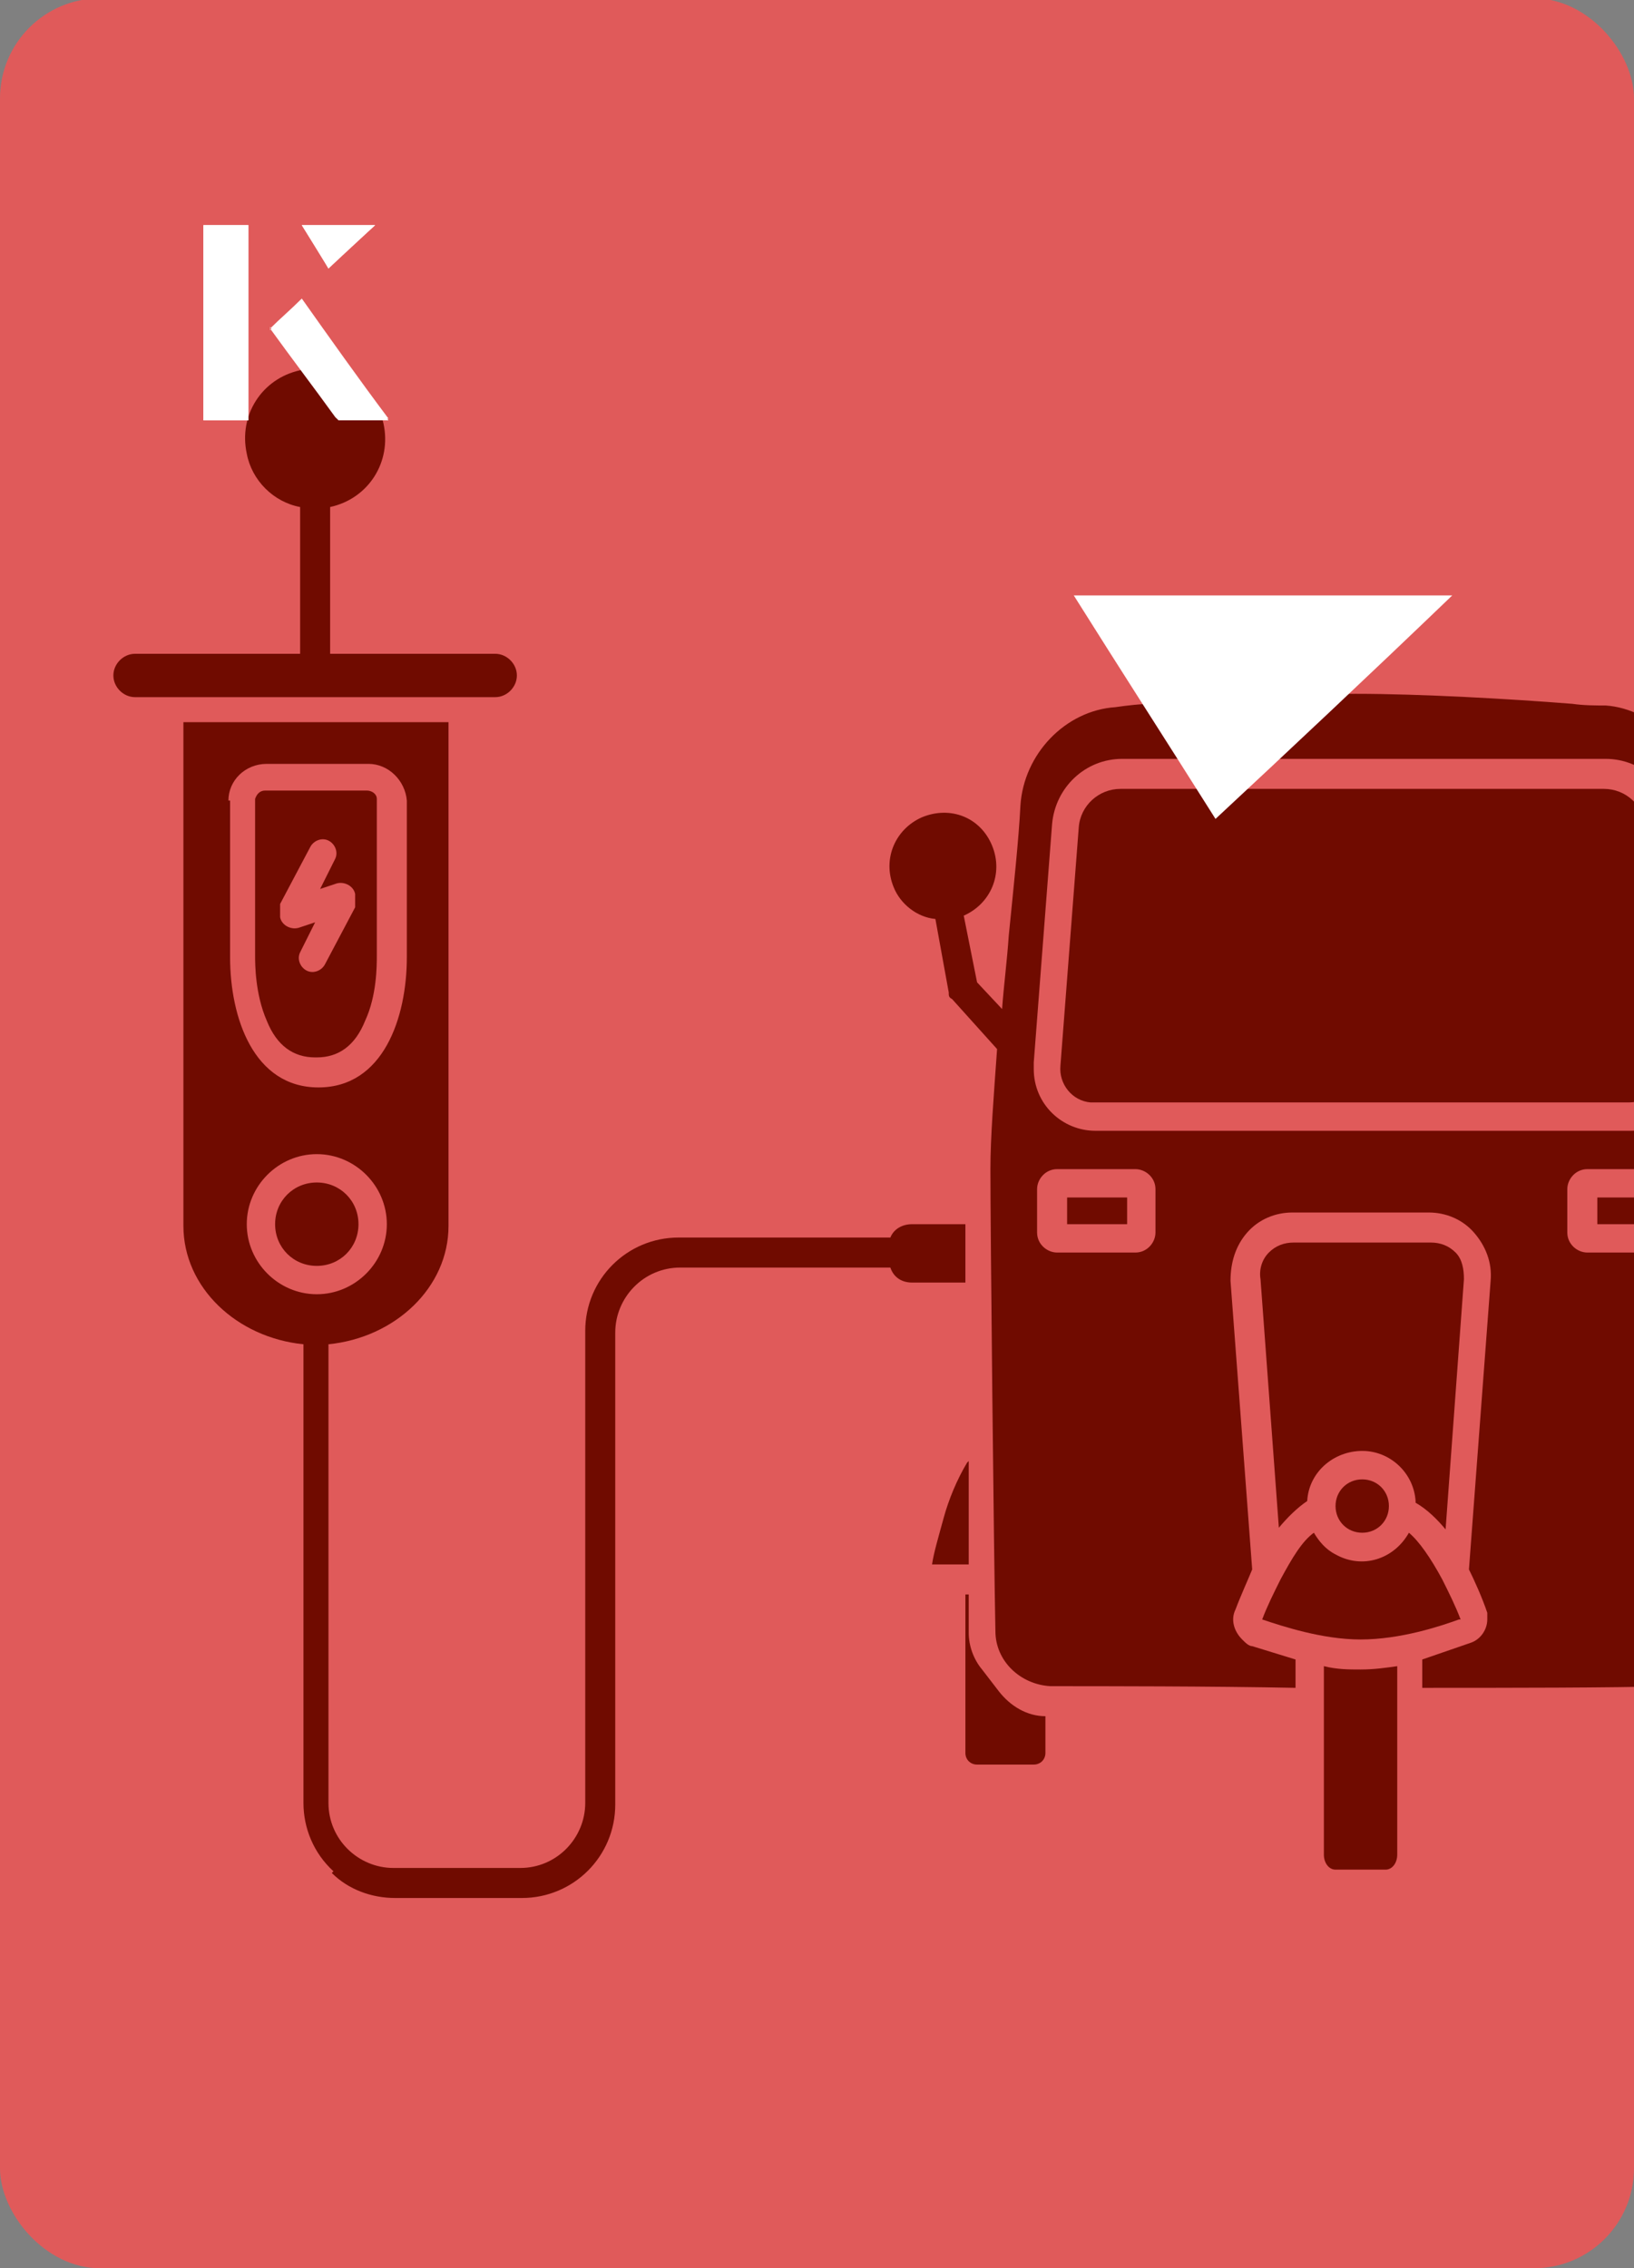 <?xml version="1.0" encoding="UTF-8"?><svg id="Layer_1" xmlns="http://www.w3.org/2000/svg" xmlns:xlink="http://www.w3.org/1999/xlink" viewBox="0 0 98 136"><rect x="0" y="0" width="98" height="136" fill="#808080" stroke="none"/><defs><clipPath id="clippath"><rect x="0" y="0" width="98" height="136.1" rx="6" ry="6" transform="translate(98 136) rotate(-180)" style="fill:none;"/></clipPath></defs><rect x="0" y="0" width="98" height="136.1" rx="6" ry="6" transform="translate(98 136) rotate(-180)" style="fill:#e05a5a;"/><g style="clip-path:url(#clippath);"><path d="M109.9,52c0-1.8-1.4-3.2-3.2-3.2-1.8,0-3.2,1.4-3.2,3.2s.8,2.4,1.9,2.9l-.8,4-1.5,1.6c-.1-1.5-.3-3-.4-4.4-.3-3-.6-5.8-.7-7.9-.2-3-2.8-5.7-5.7-5.9-.6,0-1.3,0-2-.1-3.8-.3-9.1-.6-13-.6s-8.6.4-12.1.6c-.8,0-1.6.1-2.3.2-3,.2-5.5,2.8-5.7,5.9-.1,2-.4,4.8-.7,7.8-.1,1.5-.3,3-.4,4.4l-1.5-1.6-.8-4c1.6-.7,2.4-2.5,1.7-4.2s-2.5-2.4-4.2-1.7c-1.6.7-2.4,2.5-1.7,4.2.4,1,1.4,1.8,2.5,1.9l.8,4.4c0,.2,0,.3.2.4l2.7,3c-.2,2.8-.4,5.3-.4,7.2,0,3.5.2,22.9.3,27.7,0,1.8,1.5,3.2,3.3,3.3,3.1,0,9.7,0,14.7.1v-1.7l-2.6-.8c-.2,0-.4-.2-.6-.4-.5-.5-.7-1.2-.4-1.8.3-.8.8-1.9,1-2.4l-1.3-17.3c0-1.1.3-2.1,1-2.9.7-.8,1.7-1.2,2.7-1.2h8.2c1,0,2,.4,2.7,1.2.7.8,1.1,1.8,1,2.9l-1.3,17.3c.3.6.8,1.7,1.1,2.6,0,.1,0,.3,0,.4,0,.6-.4,1.2-1,1.4l-2.9,1v1.7c5,0,11.6,0,14.7-.1,1.4,0,2.7-1,3.1-2.4,0-.3.1-.6.1-.9,0-4.8.4-24.2.4-27.6,0-1.9-.2-4.6-.4-7.4l2.7-3c.1-.1.2-.3.2-.4l.8-4.4c1.6-.2,2.7-1.6,2.7-3.1h0ZM69.3,73.9c0,.6-.5,1.2-1.2,1.2h-4.7c-.6,0-1.2-.5-1.2-1.2v-2.6c0-.6.5-1.2,1.2-1.2h4.7c.6,0,1.2.5,1.2,1.2v2.6ZM101.1,73.9c0,.6-.5,1.2-1.2,1.2h-4.7c-.6,0-1.2-.5-1.2-1.2v-2.6c0-.6.5-1.2,1.2-1.2h4.7c.6,0,1.2.5,1.2,1.2v2.6ZM100.5,66.6c-.7.8-1.7,1.2-2.7,1.2h-32.1c-2,0-3.7-1.6-3.7-3.7,0-.1,0-.2,0-.4l1.1-14.3c.2-2.2,2-3.9,4.2-3.9h29c2.2,0,4,1.7,4.2,3.9l1.1,14.3c0,1-.3,2.1-1,2.8h0Z" style="fill:#700b00;"/><path d="M80.2,112.1h2.9c.4,0,.7-.4.7-.9v-11.3c-.7.1-1.4.2-2.2.2-.7,0-1.4,0-2.2-.2v11.3c0,.5.3.9.7.9h0Z" style="fill:#700b00;"/><path d="M58.6,105.8h3.4c.4,0,.7-.3.7-.7v-2.2c-1.1,0-2.1-.6-2.8-1.5l-1-1.3c-.5-.6-.8-1.4-.8-2.2,0-.6,0-1.4,0-2.3h-.2v9.5c0,.4.3.7.7.7h0Z" style="fill:#700b00;"/><path d="M84.9,90.1c.7.4,1.3,1,1.8,1.6l1.1-15c0-.6-.1-1.2-.5-1.6-.4-.4-.9-.6-1.5-.6h-8.2c-.6,0-1.1.2-1.5.6-.4.4-.6,1-.5,1.6l1.1,14.9c.5-.6,1.1-1.2,1.7-1.6.1-1.8,1.7-3.1,3.5-3,1.6.1,2.9,1.4,3,3h0Z" style="fill:#700b00;"/><path d="M58,87.7c-.6,1-1.1,2.2-1.4,3.3-.3,1.1-.6,2.1-.7,2.8h2.2c0-1.8,0-3.9,0-6.2Z" style="fill:#700b00;"/><path d="M80.1,90.3c0,.9.7,1.6,1.6,1.6s1.6-.7,1.6-1.6-.7-1.6-1.6-1.6c-.9,0-1.6.7-1.6,1.6Z" style="fill:#700b00;"/><path d="M87.6,97.1c-.3-.8-.7-1.6-1.1-2.4-.7-1.3-1.4-2.3-2-2.8-.9,1.6-2.8,2.2-4.4,1.3-.6-.3-1-.8-1.3-1.3-.7.5-1.3,1.5-2,2.8-.4.8-.8,1.6-1.1,2.4,1.2.4,3.6,1.2,5.9,1.2,2.4,0,4.8-.8,5.9-1.2Z" style="fill:#700b00;"/><path d="M95.8,71.8h3.6v1.6h-3.6v-1.6Z" style="fill:#700b00;"/><path d="M98.7,49.6c-.1-1.3-1.2-2.3-2.5-2.3h-29c-1.3,0-2.4,1-2.5,2.3l-1.1,14.3c-.1,1.1.7,2.1,1.8,2.2,0,0,.2,0,.2,0h32.1c1.1,0,2-.9,2-1.9,0,0,0-.2,0-.2l-1.1-14.3Z" style="fill:#700b00;"/><path d="M64,71.8h3.6v1.6h-3.6v-1.6Z" style="fill:#700b00;"/><path d="M8.3,41.8h21.4c.7,0,1.3-.6,1.3-1.3s-.6-1.3-1.3-1.3h-9.9v-8.8c2.3-.5,3.7-2.7,3.2-5-.5-2.3-2.7-3.7-5-3.2-2.3.5-3.7,2.7-3.2,5,.3,1.6,1.6,2.9,3.2,3.2v8.8h-9.9c-.7,0-1.3.6-1.3,1.3s.6,1.3,1.3,1.3Z" style="fill:#700b00;"/><path d="M21.5,73.4c0-1.4-1.1-2.5-2.5-2.5s-2.5,1.1-2.5,2.5c0,1.4,1.1,2.5,2.5,2.5,1.4,0,2.5-1.1,2.5-2.5Z" style="fill:#700b00;"/><path d="M19,63.4c1.3,0,2.3-.7,2.9-2.2.7-1.5.7-3.3.7-3.9v-9.4c0-.3-.3-.5-.6-.5h-6.1c-.3,0-.5.2-.6.5v9.4c0,.5,0,2.3.7,3.9.6,1.5,1.6,2.2,2.9,2.2ZM16.8,54.2l1.8-3.4c.2-.4.7-.6,1.1-.4s.6.7.4,1.1c0,0,0,0,0,0l-.9,1.8.9-.3c.5-.2,1.1.1,1.2.6,0,.3,0,.5,0,.8l-1.8,3.4c-.2.4-.7.6-1.1.4s-.6-.7-.4-1.1c0,0,0,0,0,0l.9-1.8-.9.3c-.5.2-1.1-.1-1.2-.6,0-.3,0-.5,0-.8h0Z" style="fill:#700b00;"/><path d="M19.9,112.3c1,1,2.4,1.5,3.8,1.5h7.6c3.1,0,5.6-2.5,5.6-5.6h0v-28.3c0-2.1,1.7-3.9,3.9-3.9h12.6c.2.6.7.9,1.3.9h3.2c0-1.3,0-2.5,0-3.5h-3.2c-.6,0-1.1.3-1.3.8h-12.7c-3.1,0-5.6,2.5-5.6,5.6v28.3c0,2.1-1.7,3.9-3.9,3.9h-7.6c-2.1,0-3.9-1.7-3.9-3.9v-27.5c4-.4,7.2-3.4,7.2-7.1v-30.2H11v30.2c0,3.7,3.2,6.7,7.2,7.1v27.5c0,1.5.6,3,1.8,4.1ZM13.7,48c0-1.2,1-2.2,2.3-2.2h6.1c1.2,0,2.2,1,2.3,2.2v9.4c0,3.6-1.4,7.8-5.3,7.8s-5.3-4.2-5.3-7.8v-9.4ZM14.8,73.4c0-2.3,1.9-4.2,4.2-4.2s4.2,1.9,4.2,4.2-1.9,4.2-4.2,4.2c-2.3,0-4.2-1.9-4.2-4.2Z" style="fill:#700b00;"/></g><path d="M72.9,49.1c-2.9-4.6-5.8-9.1-8.5-13.4h22.7c-5,4.8-9.9,9.4-14.2,13.4Z" style="fill:#fff;"/><path d="M14.9,13.5h-2.7v11.7h2.7v-11.7ZM16.2,19.7c1.3,1.8,2.6,3.5,3.9,5.3,0,0,.2.2.2.2,1,0,1.9,0,3,0-1.8-2.5-3.5-4.8-5.2-7.2-.7.6-1.3,1.2-1.9,1.8ZM19.7,16.1c.8-.8,1.8-1.7,2.8-2.6h-4.4c.5.8,1.1,1.7,1.6,2.6Z" style="fill:#fff;"/><path d="M14.9,13.5v11.7h-2.7v-11.7h2.7Z" style="fill:#fff;"/><path d="M16.2,19.7c.6-.6,1.2-1.1,1.9-1.8,1.7,2.4,3.4,4.8,5.2,7.2-1.1,0-2,0-3,0,0,0-.2,0-.2-.2-1.3-1.8-2.6-3.5-3.9-5.3Z" style="fill:#fff;"/><polygon points="19.7 16.1 18.1 13.5 22.5 13.5 19.7 16.1" style="fill:#fff;"/></svg>